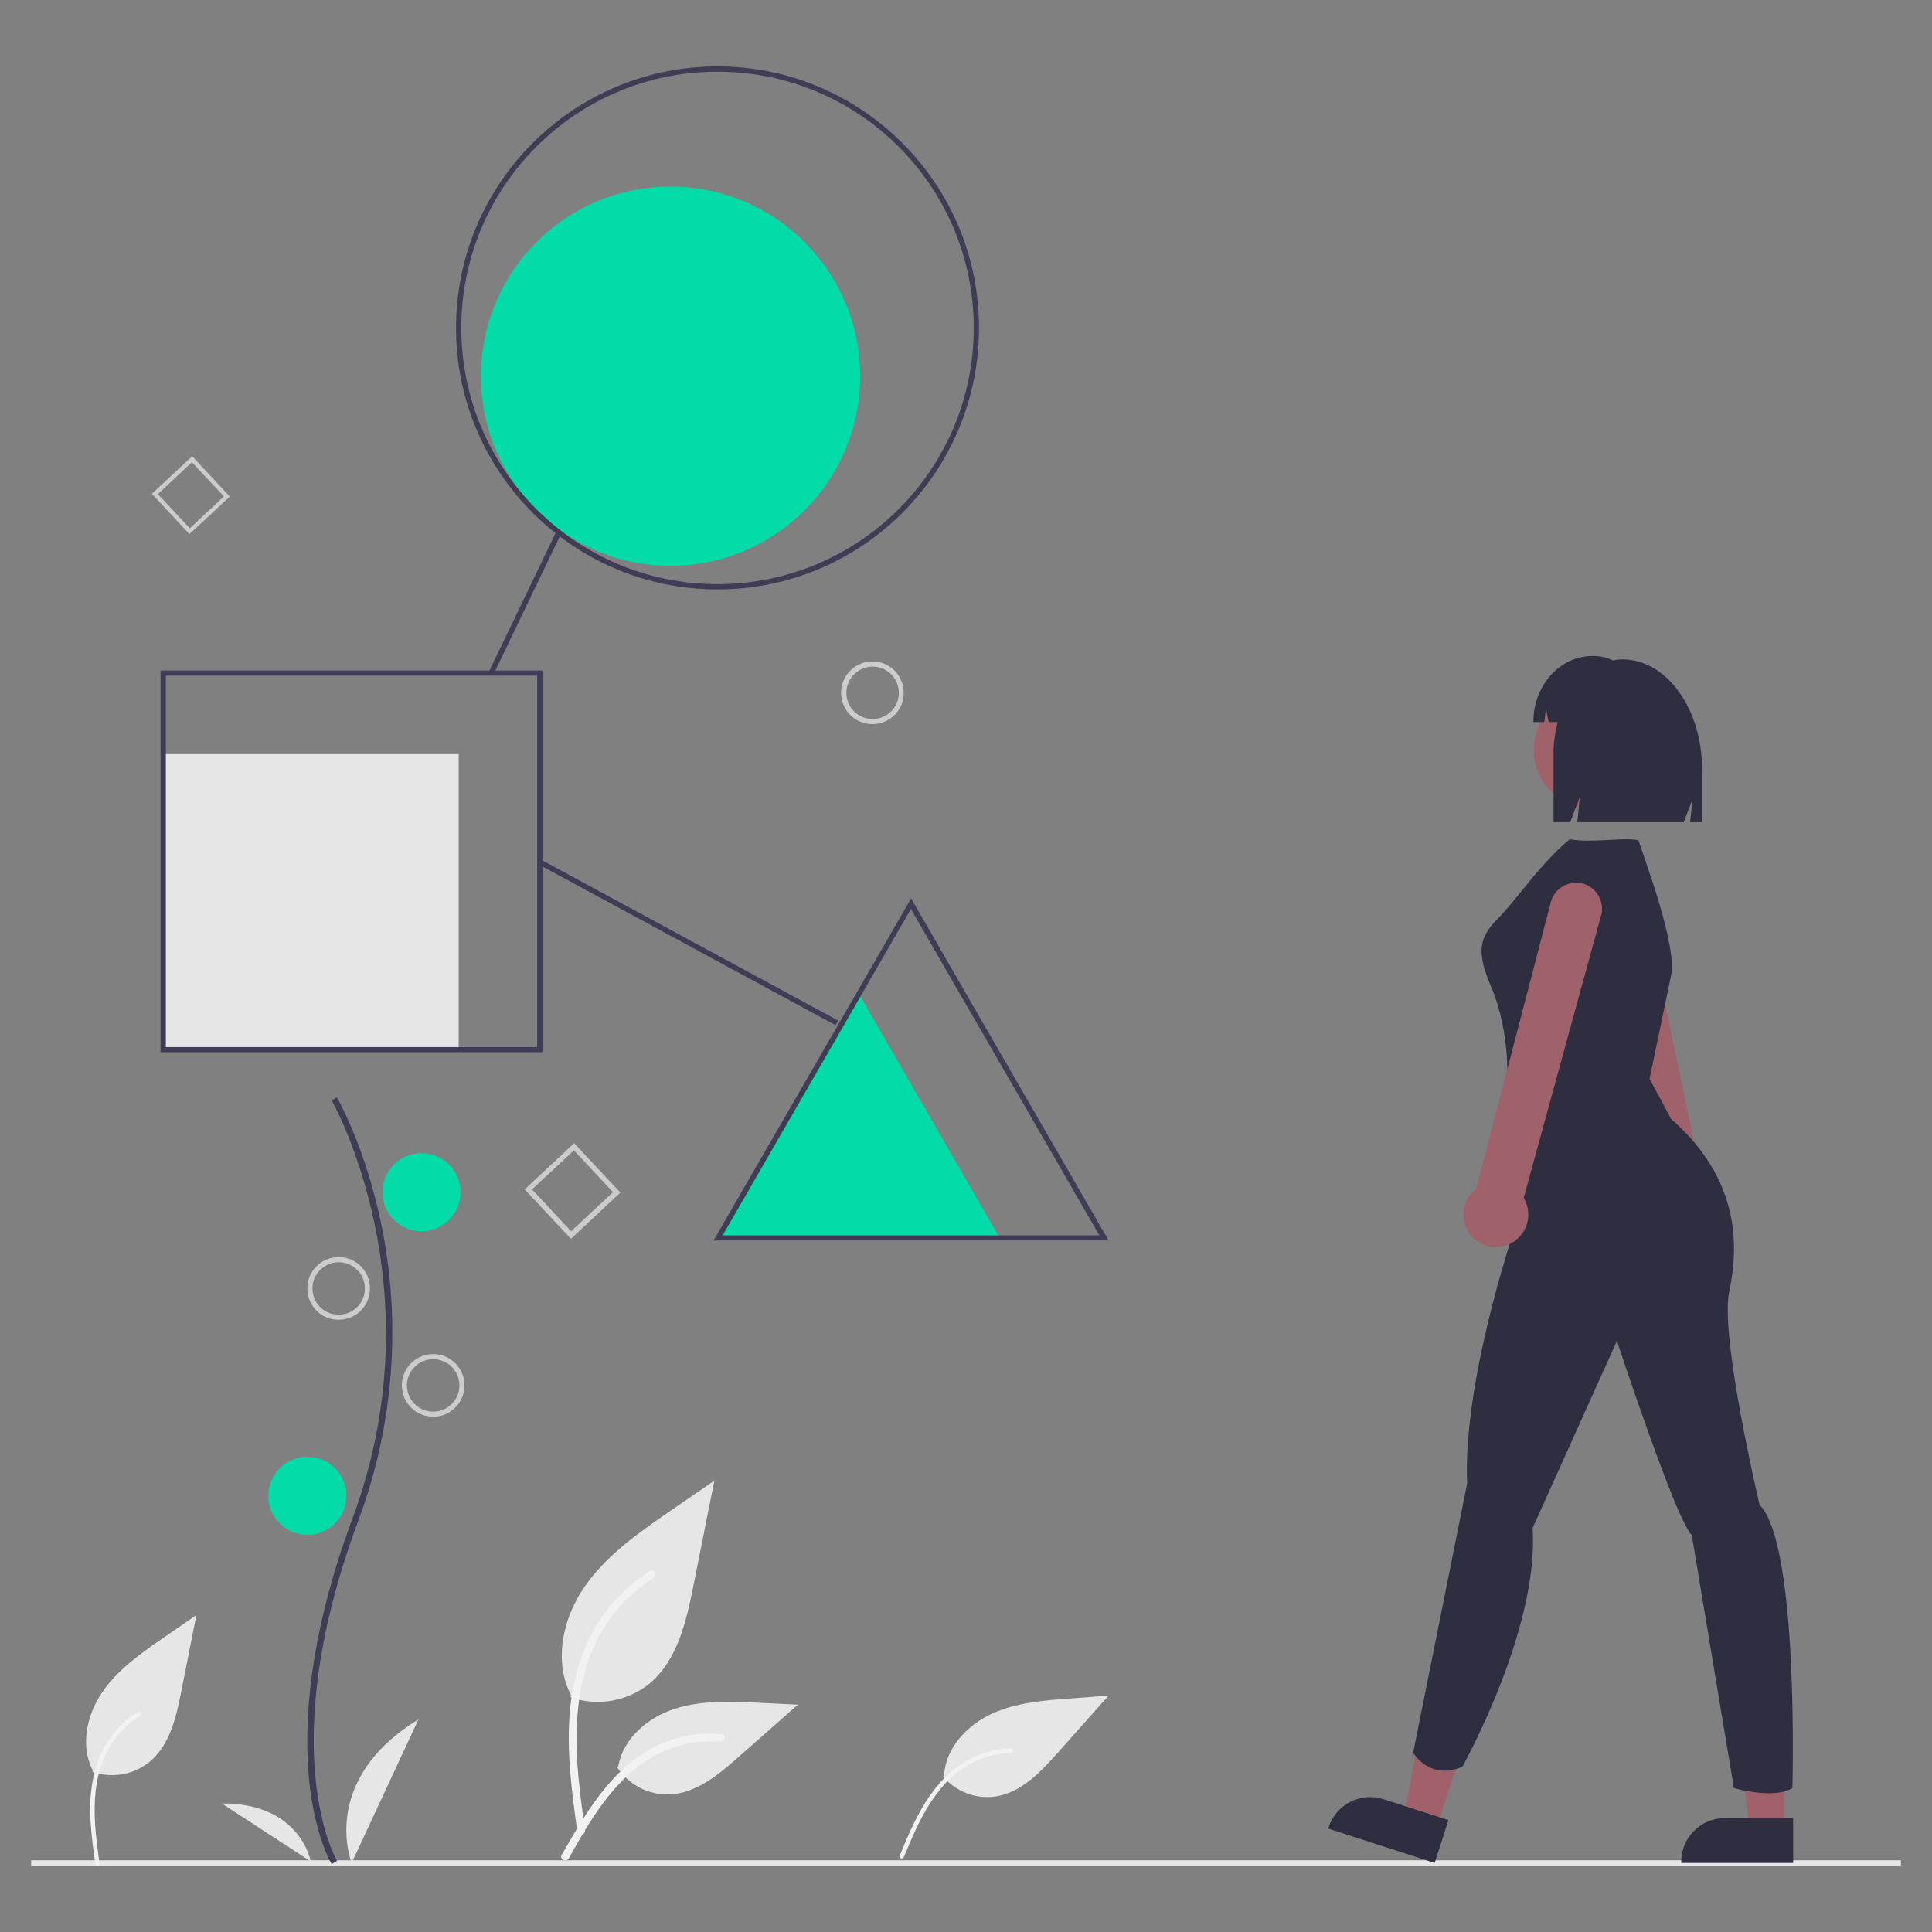 <?xml version="1.0" encoding="UTF-8"?> <!-- Generator: Adobe Illustrator 25.1.0, SVG Export Plug-In . SVG Version: 6.00 Build 0) --> <svg xmlns="http://www.w3.org/2000/svg" xmlns:xlink="http://www.w3.org/1999/xlink" version="1.1" id="Layer_1" x="0px" y="0px" viewBox="0 0 1024 1024" style="enable-background:new 0 0 1024 1024;" xml:space="preserve"><rect x="0" y="0" width="1024" height="1024" fill="#808080" stroke="none"/> <style type="text/css"> .st0{fill:#00DBA7;} .st1{fill:#E6E6E6;} .st2{fill:#CCCCCC;} .st3{fill:#3F3D56;} .st4{fill:#F2F2F2;} .st5{fill:#9F616A;} .st6{fill:#A0616A;} .st7{fill:#2F2E41;} </style> <path id="bec063ed-0fa9-413a-bd83-d8526fa41b8c-1121" class="st0" d="M455.3,526.8l37.3,64.7l37.3,64.7H380.6l37.3-64.7L455.3,526.8 z"></path> <rect id="aa6e6c0d-ca3b-4989-ae08-5d6fb21b7d28" x="86.5" y="399.7" class="st1" width="156.6" height="156.6"></rect> <circle id="e644b8cb-fae5-4de8-b33a-50bfc45133bc" class="st0" cx="355.4" cy="199.4" r="100.5"></circle> <path id="a646102d-3f95-413e-a731-a5030e030d8b-1122" class="st2" d="M445.8,367.2c0-9.2,7.4-16.6,16.6-16.6s16.6,7.4,16.6,16.6 s-7.4,16.6-16.6,16.6S445.8,376.4,445.8,367.2z M448.6,367.2c0,7.7,6.2,13.9,13.9,13.9c7.7,0,13.9-6.2,13.9-13.9 s-6.2-13.9-13.9-13.9C454.8,353.4,448.6,359.6,448.6,367.2z"></path> <path id="a7867f82-9da8-49b7-a62f-5fc2df52f7dd-1123" class="st2" d="M302.6,656.6l-24.5-26.2l26.2-24.5l24.5,26.2L302.6,656.6z M282,630.4l20.7,22.2l22.2-20.7l-20.7-22.2L282,630.4z"></path> <path id="abfd432a-addf-48b7-a638-56871f84cdda-1124" class="st2" d="M100.4,283.1l-19.9-21.4l21.4-19.9l19.9,21.4L100.4,283.1z M83.7,261.9l16.9,18.1l18.1-16.9L101.7,245L83.7,261.9z"></path> <path id="b4b6c2e3-9a65-466b-808f-faa311f7d0ed-1125" class="st3" d="M380.3,312.4c-76.5,0-138.6-62.1-138.6-138.6 S303.8,35.2,380.3,35.2s138.6,62.1,138.6,138.6S456.9,312.4,380.3,312.4z M380.3,38c-75,0-135.8,60.8-135.8,135.8 s60.8,135.8,135.8,135.8s135.8-60.8,135.8-135.8S455.3,38,380.3,38L380.3,38z"></path> <rect id="f21400a3-3aa1-44f2-adc5-de8006399ef9" x="237" y="318.1" transform="matrix(0.433 -0.901 0.901 0.433 -130.187 432.017)" class="st3" width="82.7" height="2.8"></rect> <rect id="fdf13e27-5b88-4b47-a548-6eba64ef8ea7" x="363.5" y="409.6" transform="matrix(0.476 -0.879 0.879 0.476 -247.819 582.562)" class="st3" width="2.8" height="179.3"></rect> <path id="ec996080-b25c-43f9-95b1-17d83c771fa1-1126" class="st3" d="M287.5,557.7H85.1V355.4h202.4V557.7z M87.9,555h196.8V358.1 H87.9V555z"></path> <path id="e64eb5c0-2762-4bb4-99c9-e384d48b09ae-1127" class="st3" d="M587.6,657.5H378.2l104.7-181.3L587.6,657.5z M383,654.8h199.7 l-99.9-173L383,654.8z"></path> <rect id="b99807fe-d1e7-4c81-968c-d37ef9c7f61f" x="16.5" y="986" class="st1" width="991" height="2.8"></rect> <path id="af6ca119-d97b-47e3-8175-f2ef9a50390c-1128" class="st1" d="M302.4,899.6c14.3,5,30.3,2.2,42-7.4 c14.7-12.4,19.3-32.7,23.1-51.6l11.1-55.8l-23.3,16c-16.7,11.5-33.8,23.4-45.4,40.1s-16.6,39.5-7.3,57.5"></path> <path id="af7a4949-e0bd-4368-90b0-825d65eef9dd-1129" class="st4" d="M306,971c-2.9-21.3-5.9-42.9-3.9-64.5 c1.8-19.1,7.7-37.8,19.6-53.2c6.3-8.1,14-15.1,22.7-20.6c2.3-1.4,4.4,2.2,2.1,3.6c-15.1,9.5-26.7,23.6-33.3,40.1 c-7.2,18.4-8.4,38.5-7.2,58.1c0.8,11.8,2.4,23.6,4,35.3c0.3,1.1-0.4,2.2-1.5,2.6C307.5,972.7,306.3,972.1,306,971L306,971z"></path> <path id="aa567de9-de23-4828-818f-c81c945c4442-1130" class="st1" d="M499.8,941.6c7,8.2,17.7,12.2,28.4,10.5 c13.4-2.3,23.6-13.1,32.6-23.3l26.8-30.1l-20,1.5c-14.4,1-29.1,2.2-42.1,8.2c-13.1,6.1-24.3,18.2-25.1,32.5"></path> <path id="fe38c075-c327-4996-87fc-6abec6d8ced7-1131" class="st4" d="M476.8,983.6c4.7-11.3,9.5-22.8,16.7-32.8 c6.4-8.9,14.7-16.4,24.9-20.5c5.4-2.2,11.2-3.4,17.1-3.6c1.5,0,1.5,2.3,0,2.4c-10.1,0.3-19.9,3.9-27.9,10.1 c-8.9,7-15.2,16.5-20.3,26.5c-3,6-5.6,12.3-8.2,18.5c-0.2,0.6-0.8,1-1.5,0.8C477,984.9,476.7,984.2,476.8,983.6L476.8,983.6z"></path> <path id="ae9d33bb-edce-455d-ba46-f884f02ee286-1132" class="st1" d="M327.1,936.7c6.2,9.4,16.7,14.8,27.9,14.4 c14.1-0.7,25.9-10.5,36.5-19.9l31.4-27.7l-20.8-1c-14.9-0.7-30.2-1.4-44.5,3.2s-27.3,15.7-29.9,30.4"></path> <path id="f4a10cc1-a745-4bdf-8c47-a58c703e8c56-1133" class="st4" d="M297.7,983.2c14.1-24.9,30.4-52.7,59.6-61.5 c8.1-2.5,16.6-3.3,25.1-2.6c2.7,0.2,2,4.3-0.7,4.1c-14.2-1.2-28.3,2.6-40,10.6c-11.3,7.7-20.1,18.4-27.5,29.7 c-4.6,6.9-8.6,14.2-12.7,21.4C300.2,987.2,296.4,985.6,297.7,983.2z"></path> <path id="e6c92f99-e819-44b3-a3ab-322ae3ae9c0f-1134" class="st1" d="M49,939.1c10.4,3.6,21.9,1.6,30.4-5.4 c10.7-8.9,14-23.7,16.7-37.3l8-40.4l-16.8,11.6c-12.1,8.3-24.5,16.9-32.9,29s-12,28.6-5.3,41.6"></path> <path id="a52ffbd1-05e9-4477-9f5c-0a49e3800732-1135" class="st4" d="M50.5,987.9c-1.7-12.4-3.5-25-2.3-37.5 c1.1-11.1,4.5-22,11.4-30.9c3.7-4.7,8.1-8.8,13.2-12c1.3-0.8,2.5,1.3,1.2,2.1c-8.8,5.5-15.5,13.7-19.4,23.4 c-4.2,10.7-4.9,22.4-4.2,33.8c0.4,6.9,1.4,13.7,2.3,20.6c0.2,0.6-0.2,1.3-0.8,1.5C51.3,988.9,50.7,988.6,50.5,987.9L50.5,987.9z"></path> <path id="a0fb9511-7a08-40c5-84ea-69c7b1520cf5-1136" class="st3" d="M175.8,988c-0.4-0.6-9-15-12-44.9c-2.7-27.4-1-73.7,23-138.2 c45.4-122.2-10.5-220.7-11-221.7l2.8-1.6c0.1,0.2,14.6,25.4,23.1,65.4c11.3,53.1,7.2,108.2-11.8,159 c-45.3,122-11.6,179.7-11.3,180.3L175.8,988z"></path> <circle id="f311804e-8539-4d4f-8733-0b334c90657a" class="st0" cx="223.4" cy="631.9" r="20.7"></circle> <circle id="a6573fda-74df-4cf8-bcdf-8c67e75bc2cf" class="st0" cx="162.9" cy="792.8" r="20.7"></circle> <path id="ac75699b-0dec-44f0-aa90-11495e5daa36-1137" class="st1" d="M186.4,987.4c0,0-17.7-43.5,35.4-76.1L186.4,987.4z"></path> <path id="f26d9f94-3dcd-492b-9651-88d3329d1691-1138" class="st1" d="M164.7,986.6c0,0-5.4-31-47.1-30.7L164.7,986.6z"></path> <path id="ecf71195-8595-47d1-9f0d-85506c4dd5f7-1139" class="st2" d="M213,734.3c0-9.2,7.4-16.6,16.6-16.6c9.2,0,16.6,7.4,16.6,16.6 s-7.4,16.6-16.6,16.6C220.4,750.9,213,743.5,213,734.3z M215.7,734.3c0,7.7,6.2,13.9,13.9,13.9s13.9-6.2,13.9-13.9 c0-7.7-6.2-13.9-13.9-13.9S215.7,726.6,215.7,734.3z"></path> <path id="a4f0274e-f5b3-4a0e-a250-2f78ed178189-1140" class="st2" d="M162.9,682.9c0-9.2,7.4-16.6,16.6-16.6 c9.2,0,16.6,7.4,16.6,16.6c0,9.2-7.4,16.6-16.6,16.6C170.3,699.6,162.9,692.1,162.9,682.9z M165.6,682.9c0,7.7,6.2,13.9,13.9,13.9 s13.9-6.2,13.9-13.9c0-7.7-6.2-13.9-13.9-13.9S165.6,675.3,165.6,682.9z"></path> <g id="baec859b-4664-4042-84b3-8b12dc19197c"> <path id="a8e8d335-bc79-4a28-94f9-614ba261e126-1141" class="st5" d="M900.7,643.1c-4.2,3-9.5,4-14.5,2.7l0,0 c-9.2-2.4-14.7-11.9-12.2-21.1c0.1-0.2,0.1-0.4,0.2-0.7c0.3-0.8,0.6-1.6,0.9-2.4l-33.9-152.2c-2.2-7.3,2-15,9.3-17.2 c7.3-2.2,15,2,17.2,9.3l0,0c0,0.1,0.1,0.2,0.1,0.3l32,152.6c8.1,5,10.6,15.6,5.5,23.7C904.1,640.2,902.5,641.8,900.7,643.1 L900.7,643.1z"></path> <path id="afd5e353-327d-4eb9-8c44-5bbf6b3b42bc-1142" class="st6" d="M945.7,969.6h-18.4l-8.7-70.9h27.1L945.7,969.6z"></path> <path id="a5c5e3ad-7ae7-4273-aee0-b8af9012f8eb-1143" class="st7" d="M950.4,987.4h-59.3v-0.7c0-12.7,10.3-23.1,23.1-23.1h36.2 V987.4z"></path> <path id="bd288028-f7c4-4616-94da-c314ff6508b8-1144" class="st6" d="M761.4,969l-17.5-5.7l13.5-70.2l25.8,8.4L761.4,969z"></path> <path id="b1a1bcec-635c-498f-8374-9b61c7fe9f7a-1145" class="st7" d="M760.4,987.4L704,969.2l0.2-0.7c3.9-12.1,16.9-18.8,29.1-14.9 l0,0l34.4,11.1L760.4,987.4z"></path> <circle id="e7e9d44e-3da8-4950-b68f-3fc4466331ff" class="st5" cx="843.9" cy="397.5" r="31"></circle> <path id="a5c6c761-247a-4902-a0d4-baf8f46a74e0-1146" class="st7" d="M885.5,518c4.3-16-15.4-66.3-17-72.6 c-7.7-1.8-25.5,1.6-36.5-0.6c-15.6,13-28,31.6-36.6,40.5c-8.9,9.2-14.7,15.4-5.4,36.9c11.2,26.1,8.7,53.3,8.7,53.3l7.4,65.7 c0,0-31,86.8-28.5,145.1L749,929c0,0,8.7,14.9,26.1,7.4c0,0,40.9-73.2,37.2-126.5l44.7-99.2c0,0,31,94.3,39.7,103l22.3,134 c0,0,21.1,6.2,31,0c0,0,3.7-129-17.4-150.1c0,0-21.1-89.3-16.1-112.9s6.2-59.5-31-91.8c0,0,0.4,0.2-11.2-21.1L885.5,518z"></path> <path id="af145ef0-0255-4739-8879-297ab98a0d16-1147" class="st7" d="M860,349.5L860,349.5c-1.7,0-3.5,0.2-5.2,0.5 c-3.1-1.5-6.5-2.3-9.9-2.3h-0.9c-17.3,0-31.3,15.7-31.3,35h5.8l0.9-7.1l1.4,7.1h4.8c-1.5,5.7-2.3,11.6-2.2,17.5v35.6h8.8l5.1-13.2 l-1.3,13.2h56.4l4.6-12l-1.2,12h6.3v-28C902.2,375.7,883.3,349.5,860,349.5z"></path> <path id="ea9385fa-bd74-4f9e-87fe-47e8c2aeba8a-1148" class="st5" d="M795.4,660.8c-5.1,0.8-10.3-0.8-14.1-4.2l0,0 c-7.1-6.4-7.6-17.3-1.3-24.3c0.2-0.2,0.3-0.3,0.5-0.5c0.6-0.6,1.2-1.2,1.9-1.7l39.3-150.9c1.4-7.5,8.6-12.4,16.1-11.1 s12.4,8.6,11.1,16.1l0,0c0,0.1,0,0.2-0.1,0.3l-41.2,150.4c4.9,8.2,2.2,18.7-5.9,23.6C799.7,659.7,797.6,660.4,795.4,660.8 L795.4,660.8z"></path> </g> </svg> 